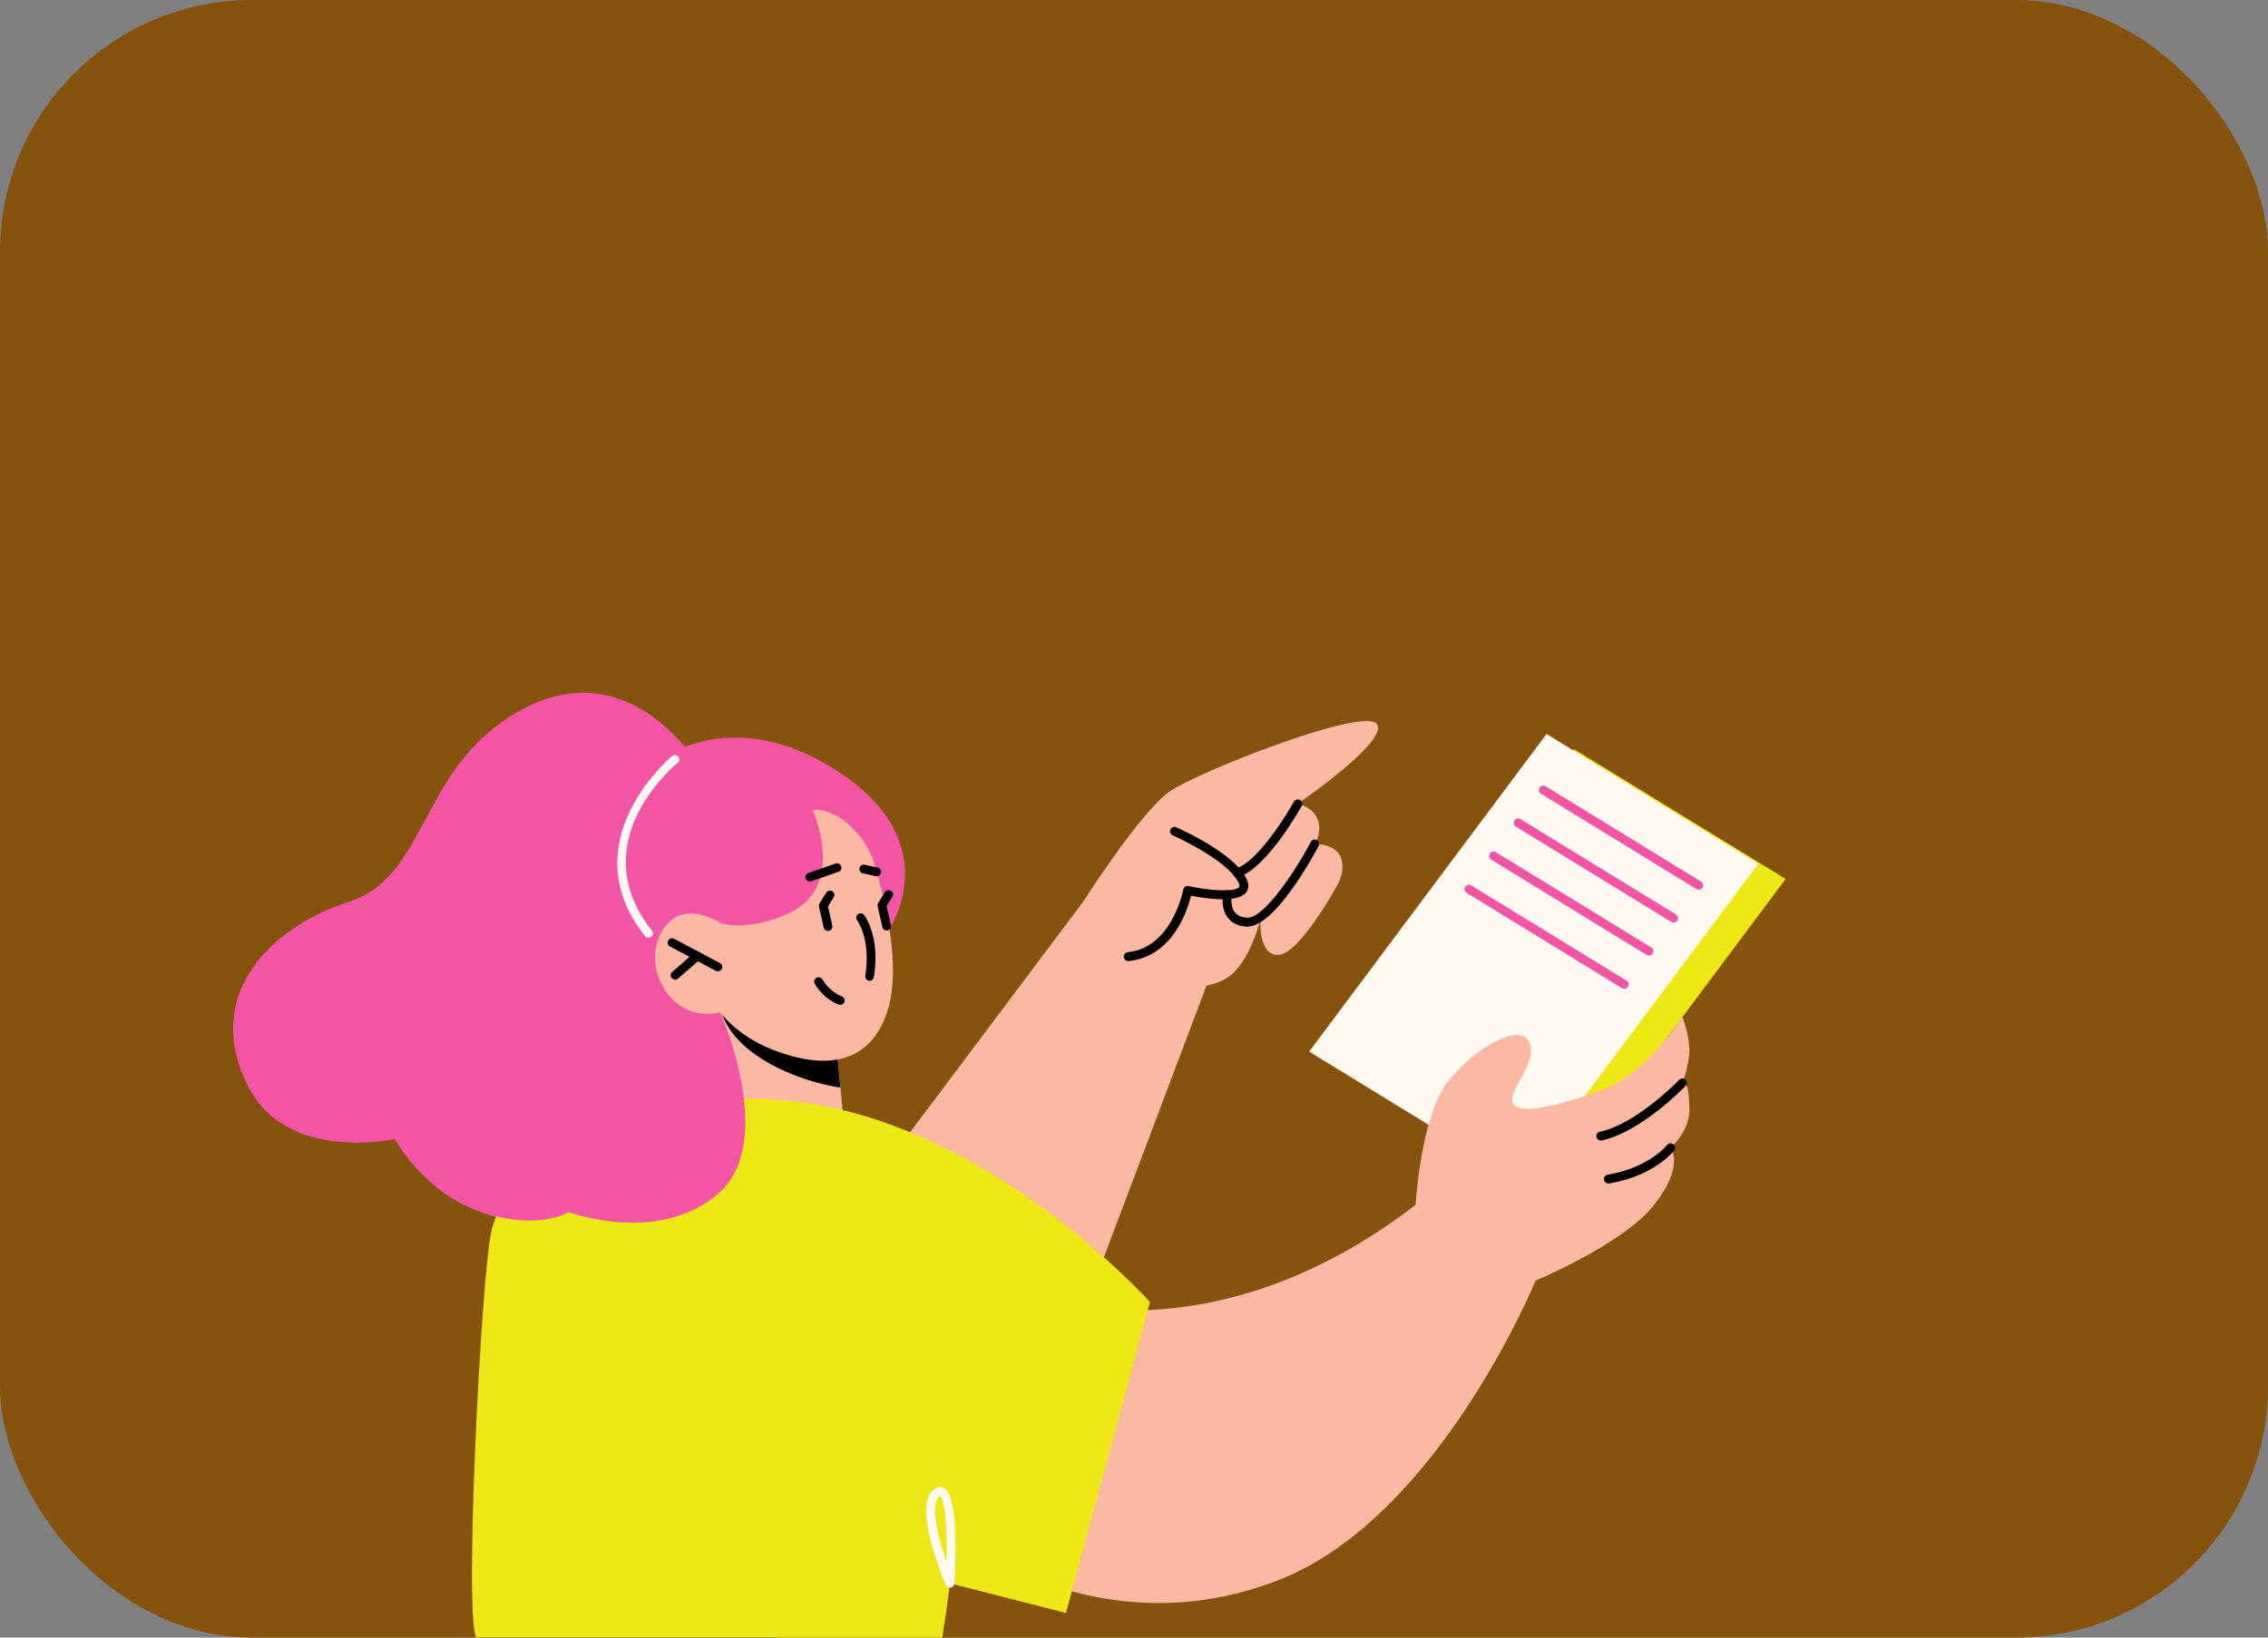 <svg width="360" height="260" viewBox="0 0 360 260" fill="none" xmlns="http://www.w3.org/2000/svg">
<rect x="0" y="0" width="360" height="260" fill="#808080" stroke="none"/>
<g clip-path="url(#clip0_3_2440)">
<rect width="360" height="260" rx="40" fill="#86530F"/>
<!--<path d="M34.66 41.96C34.66 40.5733 34.96 39.34 35.56 38.26C36.16 37.1667 36.9933 36.32 38.06 35.72C39.14 35.1067 40.36 34.8 41.72 34.8C43.3867 34.8 44.8133 35.24 46 36.12C47.1867 37 47.98 38.2 48.38 39.72H44.62C44.34 39.1333 43.94 38.6867 43.42 38.38C42.9133 38.0733 42.3333 37.92 41.68 37.92C40.6267 37.92 39.7733 38.2867 39.12 39.02C38.4667 39.7533 38.14 40.7333 38.14 41.96C38.14 43.1867 38.4667 44.1667 39.12 44.9C39.7733 45.6333 40.6267 46 41.68 46C42.3333 46 42.9133 45.8467 43.42 45.54C43.94 45.2333 44.34 44.7867 44.62 44.2H48.38C47.98 45.72 47.1867 46.92 46 47.8C44.8133 48.6667 43.3867 49.1 41.72 49.1C40.36 49.1 39.14 48.8 38.06 48.2C36.9933 47.5867 36.16 46.74 35.56 45.66C34.96 44.58 34.66 43.3467 34.66 41.96ZM53.8944 39.7C54.2944 39.0867 54.7944 38.6067 55.3944 38.26C55.9944 37.9 56.661 37.72 57.3944 37.72V41.34H56.4544C55.601 41.34 54.961 41.5267 54.5344 41.9C54.1077 42.26 53.8944 42.9 53.8944 43.82V49H50.4744V37.84H53.8944V39.7ZM69.5491 43.24C69.5491 43.56 69.5291 43.8933 69.4891 44.24H61.7491C61.8024 44.9333 62.0224 45.4667 62.4091 45.84C62.8091 46.2 63.2957 46.38 63.8691 46.38C64.7224 46.38 65.3157 46.02 65.6491 45.3H69.2891C69.1024 46.0333 68.7624 46.6933 68.2691 47.28C67.7891 47.8667 67.1824 48.3267 66.4491 48.66C65.7157 48.9933 64.8957 49.16 63.9891 49.16C62.8957 49.16 61.9224 48.9267 61.0691 48.46C60.2157 47.9933 59.5491 47.3267 59.0691 46.46C58.5891 45.5933 58.3491 44.58 58.3491 43.42C58.3491 42.26 58.5824 41.2467 59.0491 40.38C59.5291 39.5133 60.1957 38.8467 61.0491 38.38C61.9024 37.9133 62.8824 37.68 63.9891 37.68C65.0691 37.68 66.0291 37.9067 66.8691 38.36C67.7091 38.8133 68.3624 39.46 68.8291 40.3C69.3091 41.14 69.5491 42.12 69.5491 43.24ZM66.0491 42.34C66.0491 41.7533 65.8491 41.2867 65.4491 40.94C65.0491 40.5933 64.5491 40.42 63.9491 40.42C63.3757 40.42 62.8891 40.5867 62.4891 40.92C62.1024 41.2533 61.8624 41.7267 61.7691 42.34H66.0491ZM66.2891 34.98L61.4691 37V34.64L66.2891 32.32V34.98ZM70.6733 43.4C70.6733 42.2533 70.8866 41.2467 71.3133 40.38C71.7533 39.5133 72.3466 38.8467 73.0933 38.38C73.8399 37.9133 74.6733 37.68 75.5933 37.68C76.3799 37.68 77.0666 37.84 77.6533 38.16C78.2533 38.48 78.7133 38.9 79.0333 39.42V37.84H82.4533V49H79.0333V47.42C78.6999 47.94 78.2333 48.36 77.6333 48.68C77.0466 49 76.3599 49.16 75.5733 49.16C74.6666 49.16 73.8399 48.9267 73.0933 48.46C72.3466 47.98 71.7533 47.3067 71.3133 46.44C70.8866 45.56 70.6733 44.5467 70.6733 43.4ZM79.0333 43.42C79.0333 42.5667 78.7933 41.8933 78.3133 41.4C77.8466 40.9067 77.2733 40.66 76.5933 40.66C75.9133 40.66 75.3333 40.9067 74.8533 41.4C74.3866 41.88 74.1533 42.5467 74.1533 43.4C74.1533 44.2533 74.3866 44.9333 74.8533 45.44C75.3333 45.9333 75.9133 46.18 76.5933 46.18C77.2733 46.18 77.8466 45.9333 78.3133 45.44C78.7933 44.9467 79.0333 44.2733 79.0333 43.42ZM91.1475 46.1V49H89.4075C88.1675 49 87.2008 48.7 86.5075 48.1C85.8142 47.4867 85.4675 46.4933 85.4675 45.12V40.68H84.1075V37.84H85.4675V35.12H88.8875V37.84H91.1275V40.68H88.8875V45.16C88.8875 45.4933 88.9675 45.7333 89.1275 45.88C89.2875 46.0267 89.5542 46.1 89.9275 46.1H91.1475ZM94.7725 36.68C94.1725 36.68 93.6792 36.5067 93.2925 36.16C92.9192 35.8 92.7325 35.36 92.7325 34.84C92.7325 34.3067 92.9192 33.8667 93.2925 33.52C93.6792 33.16 94.1725 32.98 94.7725 32.98C95.3592 32.98 95.8392 33.16 96.2125 33.52C96.5992 33.8667 96.7925 34.3067 96.7925 34.84C96.7925 35.36 96.5992 35.8 96.2125 36.16C95.8392 36.5067 95.3592 36.68 94.7725 36.68ZM96.4725 37.84V49H93.0525V37.84H96.4725ZM104.031 49.16C102.938 49.16 101.951 48.9267 101.071 48.46C100.204 47.9933 99.5176 47.3267 99.0109 46.46C98.5176 45.5933 98.2709 44.58 98.2709 43.42C98.2709 42.2733 98.5243 41.2667 99.0309 40.4C99.5376 39.52 100.231 38.8467 101.111 38.38C101.991 37.9133 102.978 37.68 104.071 37.68C105.164 37.68 106.151 37.9133 107.031 38.38C107.911 38.8467 108.604 39.52 109.111 40.4C109.618 41.2667 109.871 42.2733 109.871 43.42C109.871 44.5667 109.611 45.58 109.091 46.46C108.584 47.3267 107.884 47.9933 106.991 48.46C106.111 48.9267 105.124 49.16 104.031 49.16ZM104.031 46.2C104.684 46.2 105.238 45.96 105.691 45.48C106.158 45 106.391 44.3133 106.391 43.42C106.391 42.5267 106.164 41.84 105.711 41.36C105.271 40.88 104.724 40.64 104.071 40.64C103.404 40.64 102.851 40.88 102.411 41.36C101.971 41.8267 101.751 42.5133 101.751 43.42C101.751 44.3133 101.964 45 102.391 45.48C102.831 45.96 103.378 46.2 104.031 46.2ZM118.485 37.72C119.792 37.72 120.832 38.1467 121.605 39C122.392 39.84 122.785 41 122.785 42.48V49H119.385V42.94C119.385 42.1933 119.192 41.6133 118.805 41.2C118.419 40.7867 117.899 40.58 117.245 40.58C116.592 40.58 116.072 40.7867 115.685 41.2C115.299 41.6133 115.105 42.1933 115.105 42.94V49H111.685V37.84H115.105V39.32C115.452 38.8267 115.919 38.44 116.505 38.16C117.092 37.8667 117.752 37.72 118.485 37.72ZM128.72 43.4C128.72 42.2533 128.933 41.2467 129.36 40.38C129.8 39.5133 130.393 38.8467 131.14 38.38C131.887 37.9133 132.72 37.68 133.64 37.68C134.373 37.68 135.04 37.8333 135.64 38.14C136.253 38.4467 136.733 38.86 137.08 39.38V34.2H140.5V49H137.08V47.4C136.76 47.9333 136.3 48.36 135.7 48.68C135.113 49 134.427 49.16 133.64 49.16C132.72 49.16 131.887 48.9267 131.14 48.46C130.393 47.98 129.8 47.3067 129.36 46.44C128.933 45.56 128.72 44.5467 128.72 43.4ZM137.08 43.42C137.08 42.5667 136.84 41.8933 136.36 41.4C135.893 40.9067 135.32 40.66 134.64 40.66C133.96 40.66 133.38 40.9067 132.9 41.4C132.433 41.88 132.2 42.5467 132.2 43.4C132.2 44.2533 132.433 44.9333 132.9 45.44C133.38 45.9333 133.96 46.18 134.64 46.18C135.32 46.18 135.893 45.9333 136.36 45.44C136.84 44.9467 137.08 44.2733 137.08 43.42ZM153.494 43.24C153.494 43.56 153.474 43.8933 153.434 44.24H145.694C145.748 44.9333 145.968 45.4667 146.354 45.84C146.754 46.2 147.241 46.38 147.814 46.38C148.668 46.38 149.261 46.02 149.594 45.3H153.234C153.048 46.0333 152.708 46.6933 152.214 47.28C151.734 47.8667 151.128 48.3267 150.394 48.66C149.661 48.9933 148.841 49.16 147.934 49.16C146.841 49.16 145.868 48.9267 145.014 48.46C144.161 47.9933 143.494 47.3267 143.014 46.46C142.534 45.5933 142.294 44.58 142.294 43.42C142.294 42.26 142.528 41.2467 142.994 40.38C143.474 39.5133 144.141 38.8467 144.994 38.38C145.848 37.9133 146.828 37.68 147.934 37.68C149.014 37.68 149.974 37.9067 150.814 38.36C151.654 38.8133 152.308 39.46 152.774 40.3C153.254 41.14 153.494 42.12 153.494 43.24ZM149.994 42.34C149.994 41.7533 149.794 41.2867 149.394 40.94C148.994 40.5933 148.494 40.42 147.894 40.42C147.321 40.42 146.834 40.5867 146.434 40.92C146.048 41.2533 145.808 41.7267 145.714 42.34H149.994ZM162.957 46.36H167.437V49H159.537V34.96H162.957V46.36ZM174.148 49.16C173.055 49.16 172.068 48.9267 171.188 48.46C170.321 47.9933 169.635 47.3267 169.128 46.46C168.635 45.5933 168.388 44.58 168.388 43.42C168.388 42.2733 168.641 41.2667 169.148 40.4C169.655 39.52 170.348 38.8467 171.228 38.38C172.108 37.9133 173.095 37.68 174.188 37.68C175.281 37.68 176.268 37.9133 177.148 38.38C178.028 38.8467 178.721 39.52 179.228 40.4C179.735 41.2667 179.988 42.2733 179.988 43.42C179.988 44.5667 179.728 45.58 179.208 46.46C178.701 47.3267 178.001 47.9933 177.108 48.46C176.228 48.9267 175.241 49.16 174.148 49.16ZM174.148 46.2C174.801 46.2 175.355 45.96 175.808 45.48C176.275 45 176.508 44.3133 176.508 43.42C176.508 42.5267 176.281 41.84 175.828 41.36C175.388 40.88 174.841 40.64 174.188 40.64C173.521 40.64 172.968 40.88 172.528 41.36C172.088 41.8267 171.868 42.5133 171.868 43.42C171.868 44.3133 172.081 45 172.508 45.48C172.948 45.96 173.495 46.2 174.148 46.2ZM186.043 37.68C186.829 37.68 187.516 37.84 188.103 38.16C188.703 38.48 189.163 38.9 189.483 39.42V37.84H192.903V48.98C192.903 50.0067 192.696 50.9333 192.283 51.76C191.883 52.6 191.263 53.2667 190.423 53.76C189.596 54.2533 188.563 54.5 187.323 54.5C185.669 54.5 184.329 54.1067 183.303 53.32C182.276 52.5467 181.689 51.4933 181.543 50.16H184.923C185.029 50.5867 185.283 50.92 185.683 51.16C186.083 51.4133 186.576 51.54 187.163 51.54C187.869 51.54 188.429 51.3333 188.843 50.92C189.269 50.52 189.483 49.8733 189.483 48.98V47.4C189.149 47.92 188.689 48.3467 188.103 48.68C187.516 49 186.829 49.16 186.043 49.16C185.123 49.16 184.289 48.9267 183.543 48.46C182.796 47.98 182.203 47.3067 181.763 46.44C181.336 45.56 181.123 44.5467 181.123 43.4C181.123 42.2533 181.336 41.2467 181.763 40.38C182.203 39.5133 182.796 38.8467 183.543 38.38C184.289 37.9133 185.123 37.68 186.043 37.68ZM189.483 43.42C189.483 42.5667 189.243 41.8933 188.763 41.4C188.296 40.9067 187.723 40.66 187.043 40.66C186.363 40.66 185.783 40.9067 185.303 41.4C184.836 41.88 184.603 42.5467 184.603 43.4C184.603 44.2533 184.836 44.9333 185.303 45.44C185.783 45.9333 186.363 46.18 187.043 46.18C187.723 46.18 188.296 45.9333 188.763 45.44C189.243 44.9467 189.483 44.2733 189.483 43.42ZM197.097 36.68C196.497 36.68 196.003 36.5067 195.617 36.16C195.243 35.8 195.057 35.36 195.057 34.84C195.057 34.3067 195.243 33.8667 195.617 33.52C196.003 33.16 196.497 32.98 197.097 32.98C197.683 32.98 198.163 33.16 198.537 33.52C198.923 33.8667 199.117 34.3067 199.117 34.84C199.117 35.36 198.923 35.8 198.537 36.16C198.163 36.5067 197.683 36.68 197.097 36.68ZM198.797 37.84V49H195.377V37.84H198.797ZM200.595 43.42C200.595 42.26 200.828 41.2467 201.295 40.38C201.775 39.5133 202.435 38.8467 203.275 38.38C204.128 37.9133 205.102 37.68 206.195 37.68C207.595 37.68 208.762 38.0467 209.695 38.78C210.642 39.5133 211.262 40.5467 211.555 41.88H207.915C207.608 41.0267 207.015 40.6 206.135 40.6C205.508 40.6 205.008 40.8467 204.635 41.34C204.262 41.82 204.075 42.5133 204.075 43.42C204.075 44.3267 204.262 45.0267 204.635 45.52C205.008 46 205.508 46.24 206.135 46.24C207.015 46.24 207.608 45.8133 207.915 44.96H211.555C211.262 46.2667 210.642 47.2933 209.695 48.04C208.748 48.7867 207.582 49.16 206.195 49.16C205.102 49.16 204.128 48.9267 203.275 48.46C202.435 47.9933 201.775 47.3267 201.295 46.46C200.828 45.5933 200.595 44.58 200.595 43.42ZM215.105 36.68C214.505 36.68 214.011 36.5067 213.625 36.16C213.251 35.8 213.065 35.36 213.065 34.84C213.065 34.3067 213.251 33.8667 213.625 33.52C214.011 33.16 214.505 32.98 215.105 32.98C215.691 32.98 216.171 33.16 216.545 33.52C216.931 33.8667 217.125 34.3067 217.125 34.84C217.125 35.36 216.931 35.8 216.545 36.16C216.171 36.5067 215.691 36.68 215.105 36.68ZM216.805 37.84V49H213.385V37.84H216.805ZM229.803 43.24C229.803 43.56 229.783 43.8933 229.743 44.24H222.003C222.056 44.9333 222.276 45.4667 222.663 45.84C223.063 46.2 223.55 46.38 224.123 46.38C224.976 46.38 225.57 46.02 225.903 45.3H229.543C229.356 46.0333 229.016 46.6933 228.523 47.28C228.043 47.8667 227.436 48.3267 226.703 48.66C225.97 48.9933 225.15 49.16 224.243 49.16C223.15 49.16 222.176 48.9267 221.323 48.46C220.47 47.9933 219.803 47.3267 219.323 46.46C218.843 45.5933 218.603 44.58 218.603 43.42C218.603 42.26 218.836 41.2467 219.303 40.38C219.783 39.5133 220.45 38.8467 221.303 38.38C222.156 37.9133 223.136 37.68 224.243 37.68C225.323 37.68 226.283 37.9067 227.123 38.36C227.963 38.8133 228.616 39.46 229.083 40.3C229.563 41.14 229.803 42.12 229.803 43.24ZM226.303 42.34C226.303 41.7533 226.103 41.2867 225.703 40.94C225.303 40.5933 224.803 40.42 224.203 40.42C223.63 40.42 223.143 40.5867 222.743 40.92C222.356 41.2533 222.116 41.7267 222.023 42.34H226.303ZM235.027 34.2V49H231.607V34.2H235.027ZM242.046 49.16C241.072 49.16 240.206 48.9933 239.446 48.66C238.686 48.3267 238.086 47.8733 237.646 47.3C237.206 46.7133 236.959 46.06 236.906 45.34H240.286C240.326 45.7267 240.506 46.04 240.826 46.28C241.146 46.52 241.539 46.64 242.006 46.64C242.432 46.64 242.759 46.56 242.986 46.4C243.226 46.2267 243.346 46.0067 243.346 45.74C243.346 45.42 243.179 45.1867 242.846 45.04C242.512 44.88 241.972 44.7067 241.226 44.52C240.426 44.3333 239.759 44.14 239.226 43.94C238.692 43.7267 238.232 43.4 237.846 42.96C237.459 42.5067 237.266 41.9 237.266 41.14C237.266 40.5 237.439 39.92 237.786 39.4C238.146 38.8667 238.666 38.4467 239.346 38.14C240.039 37.8333 240.859 37.68 241.806 37.68C243.206 37.68 244.306 38.0267 245.106 38.72C245.919 39.4133 246.386 40.3333 246.506 41.48H243.346C243.292 41.0933 243.119 40.7867 242.826 40.56C242.546 40.3333 242.172 40.22 241.706 40.22C241.306 40.22 240.999 40.3 240.786 40.46C240.572 40.6067 240.466 40.8133 240.466 41.08C240.466 41.4 240.632 41.64 240.966 41.8C241.312 41.96 241.846 42.12 242.566 42.28C243.392 42.4933 244.066 42.7067 244.586 42.92C245.106 43.12 245.559 43.4533 245.946 43.92C246.346 44.3733 246.552 44.9867 246.566 45.76C246.566 46.4133 246.379 47 246.006 47.52C245.646 48.0267 245.119 48.4267 244.426 48.72C243.746 49.0133 242.952 49.16 242.046 49.16Z" fill="white"/>-->
<path d="M110.911 121.537C110.911 121.537 100.299 103.697 83.362 112.386C66.426 121.075 68.271 139.031 55.41 143.164C42.549 147.278 32.014 158.371 39.492 172.674C45.74 184.632 62.677 180.844 62.677 180.844C62.677 180.844 73.212 198.781 91.821 192.648C110.431 186.516 118.928 176.846 116.967 161.428C115.025 146.01 110.892 121.556 110.892 121.556L110.911 121.537Z" fill="#F255A4"/>
<path d="M141.17 147.454C141.17 147.454 151.225 132.767 130.866 121.174C110.507 109.601 95.666 125.48 95.493 133.997C95.32 142.533 100.183 146.474 100.183 146.474C100.183 146.474 98.28 164.968 116.044 163.68C133.807 162.411 141.17 147.416 141.17 147.416V147.454Z" fill="#F255A4"/>
<path d="M114.351 160.734L113.985 175.671C113.985 175.671 116.561 180.035 125.289 180.958C131.787 181.65 134.113 180.228 134.113 180.228L133.402 172.634L132.691 165.233L117.003 161.368L114.37 160.715L114.351 160.734Z" fill="#FBB8A2"/>
<path d="M114.393 160.027C114.412 160.431 114.566 160.931 114.796 161.488C117.949 169.024 129.638 172.235 133.386 172.658L132.675 165.256L114.393 160.027Z" fill="black"/>
<path d="M136.846 131.303C136.846 131.303 144.209 150.219 140.864 160.543C137.519 170.867 128.06 168.848 122.447 166.579C116.833 164.33 114.334 160.735 114.334 160.735C114.334 160.735 108.951 162.331 105.587 157.236C102.223 152.142 104.645 146.548 107.74 145.375C110.835 144.202 114.353 146.528 114.353 146.528L111.739 141.011C111.739 141.011 124.754 114.039 136.846 131.283V131.303Z" fill="#FBB8A2"/>
<path d="M138.037 155.718C138.037 155.718 137.96 155.718 137.922 155.718C137.537 155.661 137.287 155.295 137.345 154.911C138.287 149.201 136.095 146.164 136.057 146.125C135.826 145.818 135.884 145.376 136.192 145.145C136.499 144.914 136.941 144.972 137.172 145.279C137.268 145.414 139.767 148.778 138.71 155.122C138.652 155.468 138.364 155.718 138.018 155.718H138.037Z" fill="black"/>
<path d="M113.949 154.218C113.834 154.218 113.719 154.198 113.623 154.141L106.356 150.277C106.01 150.104 105.875 149.661 106.067 149.335C106.241 148.989 106.683 148.873 107.009 149.046L114.276 152.91C114.622 153.083 114.757 153.526 114.565 153.852C114.43 154.083 114.199 154.218 113.949 154.218Z" fill="black"/>
<path d="M107.163 155.526C106.971 155.526 106.779 155.449 106.625 155.295C106.375 155.007 106.395 154.565 106.702 154.315L110.201 151.258C110.489 151.008 110.932 151.027 111.201 151.335C111.451 151.623 111.431 152.066 111.124 152.315L107.625 155.372C107.491 155.487 107.317 155.545 107.163 155.545V155.526Z" fill="black"/>
<path d="M139.767 140.668C139.767 140.668 139.421 136.054 135.903 132.113C132.155 127.922 128.983 128.614 128.983 128.614C128.983 128.614 134.519 140.726 125.214 144.994C118.601 148.031 114.353 146.551 114.353 146.551L104.875 137.15L123.715 121.847C123.715 121.847 140.902 119.444 139.748 140.687L139.767 140.668Z" fill="#F255A4"/>
<path d="M133.366 159.542C133.366 159.542 133.212 159.542 133.135 159.504C133.039 159.466 130.79 158.677 129.329 156.217C129.136 155.89 129.252 155.448 129.579 155.255C129.905 155.063 130.348 155.178 130.54 155.505C131.732 157.524 133.577 158.178 133.596 158.178C133.962 158.312 134.154 158.697 134.039 159.062C133.943 159.35 133.673 159.542 133.385 159.542H133.366Z" fill="black"/>
<path d="M131.442 147.814C131.115 147.814 130.827 147.603 130.75 147.276L130 143.95C129.962 143.777 130 143.585 130.096 143.412L131.154 141.72C131.365 141.394 131.807 141.297 132.115 141.509C132.442 141.72 132.538 142.143 132.326 142.47L131.423 143.912L132.115 146.949C132.192 147.334 131.961 147.699 131.596 147.795C131.538 147.795 131.5 147.795 131.442 147.795V147.814Z" fill="black"/>
<path d="M140.749 147.74C140.422 147.74 140.133 147.529 140.057 147.202L139.307 143.876C139.268 143.703 139.307 143.511 139.403 143.338L140.46 141.646C140.672 141.319 141.095 141.223 141.421 141.435C141.748 141.646 141.844 142.069 141.633 142.396L140.729 143.838L141.421 146.875C141.498 147.26 141.268 147.625 140.902 147.721C140.845 147.721 140.806 147.721 140.749 147.721V147.74Z" fill="black"/>
<path d="M139.172 139.107C139.172 139.107 139.076 139.107 139.018 139.107L136.961 138.665C136.577 138.588 136.346 138.203 136.423 137.838C136.5 137.454 136.865 137.223 137.249 137.3L139.307 137.742C139.691 137.819 139.922 138.203 139.845 138.569C139.768 138.896 139.479 139.126 139.153 139.126L139.172 139.107Z" fill="black"/>
<path d="M212.147 169.365L245.771 189.974L283.432 139.548L249.827 118.939L212.147 169.365Z" fill="#EDE715"/>
<path d="M207.803 166.963L241.426 187.572L279.087 137.146L245.483 116.537L207.803 166.963Z" fill="#FFF9F1"/>
<path d="M269.649 141.259C269.515 141.259 269.399 141.221 269.284 141.163L244.619 126.033C244.292 125.822 244.177 125.399 244.388 125.072C244.58 124.745 245.023 124.63 245.349 124.841L270.015 139.971C270.341 140.182 270.457 140.605 270.245 140.932C270.111 141.144 269.88 141.259 269.649 141.259Z" fill="#F255A4"/>
<path d="M265.65 146.47C265.516 146.47 265.4 146.431 265.285 146.374L240.62 131.244C240.293 131.033 240.178 130.61 240.389 130.283C240.581 129.956 241.024 129.841 241.35 130.052L266.015 145.182C266.342 145.393 266.457 145.816 266.246 146.143C266.111 146.355 265.881 146.47 265.65 146.47Z" fill="#F255A4"/>
<path d="M261.746 151.72C261.611 151.72 261.496 151.681 261.381 151.624L236.716 136.494C236.389 136.283 236.273 135.86 236.485 135.533C236.677 135.206 237.119 135.091 237.446 135.302L262.111 150.432C262.438 150.643 262.553 151.066 262.342 151.393C262.207 151.605 261.977 151.72 261.746 151.72Z" fill="#F255A4"/>
<path d="M257.825 156.986C257.69 156.986 257.575 156.947 257.46 156.889L232.795 141.76C232.468 141.548 232.352 141.125 232.564 140.799C232.756 140.472 233.198 140.356 233.525 140.568L258.19 155.698C258.517 155.909 258.632 156.332 258.421 156.659C258.286 156.87 258.055 156.986 257.825 156.986Z" fill="#F255A4"/>
<path d="M171.929 143.166L135.499 191.708L170.487 212.163L193.134 152.182L171.929 143.166Z" fill="#FBB8A2"/>
<path d="M128.539 139.953C128.251 139.953 127.982 139.78 127.886 139.492C127.751 139.126 127.943 138.723 128.309 138.607L132.634 137.108C132.999 136.992 133.403 137.165 133.519 137.531C133.653 137.896 133.461 138.3 133.096 138.415L128.77 139.914C128.77 139.914 128.616 139.953 128.539 139.953Z" fill="black"/>
<path d="M224.7 191.303C224.7 191.303 225.489 177.461 229.661 171.982C233.832 166.503 241.157 162.236 242.714 165.408C244.271 168.58 239.311 173.174 240.099 175.058C240.888 176.942 246.097 176 253.941 173.194C261.785 170.406 266.994 161.332 266.994 161.332C266.994 161.332 268.552 164.927 268.033 168.195C267.513 171.463 266.475 173.194 266.475 173.194C266.475 173.194 268.148 169.426 268.148 176.308C268.148 179.768 265.168 182.191 265.168 182.191C265.168 182.191 267.514 185.036 262.554 191.303C257.594 197.57 243.752 203.318 243.752 203.318C243.752 203.318 228.353 240.921 203.015 250.841C177.678 260.761 157.838 247.439 157.838 247.439L165.662 206.183C165.662 206.183 192.826 215.853 224.681 191.303H224.7Z" fill="#FBB8A2"/>
<path d="M254.095 181.076C253.769 181.076 253.48 180.845 253.403 180.518C253.327 180.134 253.557 179.768 253.942 179.691C259.728 178.48 266.476 171.521 266.534 171.444C266.803 171.175 267.245 171.156 267.533 171.425C267.822 171.694 267.822 172.136 267.533 172.425C267.245 172.732 260.42 179.768 254.211 181.076C254.153 181.076 254.115 181.076 254.057 181.076H254.095Z" fill="black"/>
<path d="M255.289 187.899C254.962 187.899 254.655 187.649 254.597 187.322C254.539 186.938 254.789 186.572 255.174 186.515C261.749 185.4 264.594 181.824 264.632 181.785C264.863 181.478 265.305 181.42 265.613 181.67C265.92 181.901 265.978 182.343 265.747 182.651C265.613 182.824 262.556 186.707 255.424 187.899C255.385 187.899 255.347 187.899 255.308 187.899H255.289Z" fill="black"/>
<path d="M143.707 267.567C143.707 267.567 177.369 312.937 205.033 363.324C232.698 413.712 248.058 476.73 248.058 476.73L177.235 481.113L125.732 356.615L140.881 479.459L72.385 477.056C72.385 477.056 57.562 363.017 65.464 309.227C73.365 255.436 82.631 244.113 82.631 244.113L143.688 267.567H143.707Z" fill="#084442"/>
<path d="M102.952 148.912C102.74 148.912 102.548 148.816 102.394 148.643C90.456 133.609 106.528 120.171 106.681 120.037C106.989 119.787 107.431 119.845 107.662 120.133C107.912 120.441 107.854 120.883 107.566 121.113C106.931 121.632 92.398 133.802 103.49 147.759C103.721 148.066 103.682 148.508 103.375 148.739C103.24 148.835 103.086 148.893 102.933 148.893L102.952 148.912Z" fill="#FFF9F1"/>
<path d="M182.523 206.722C182.523 206.722 155.57 176.559 123.023 174.598C90.475 172.637 79.518 188.305 77.941 195.745C76.384 203.185 73.635 256.456 75.596 259.993C77.557 263.511 90.918 269.778 112.622 271.355C134.346 272.931 145.708 270.182 147.265 269.009C148.822 267.837 150.783 251.381 150.783 251.381L169.2 256.091L182.523 206.741V206.722Z" fill="#EDE715"/>
<path d="M114.334 160.754C114.334 160.754 123.504 181.382 113.969 189.552C104.433 197.723 90.246 192.436 90.246 192.436C90.246 192.436 85.459 195.493 76.308 192.397C67.157 189.302 62.678 180.824 62.678 180.824L114.334 160.754Z" fill="#F255A4"/>
<path d="M171.93 143.163C171.93 143.163 181.081 128.803 185.675 125.65C190.27 122.497 215.915 112.404 218.453 114.865C220.99 117.326 205.995 127.611 205.995 127.611C205.995 127.611 208.572 128.168 209.206 130.245C209.84 132.321 208.706 134.013 208.706 134.013C208.706 134.013 211.897 133.897 212.801 136.07C213.705 138.242 212.224 140.626 212.224 140.626C212.224 140.626 206.342 151.392 202.977 151.603C199.632 151.834 200.074 145.874 200.074 145.874C200.074 145.874 198.863 151.295 195.941 154.294C193.019 157.274 187.021 157.601 180.831 154.333C174.64 151.065 171.93 143.144 171.93 143.144V143.163Z" fill="#FBB8A2"/>
<path d="M179.08 152.585C178.734 152.585 178.427 152.316 178.388 151.95C178.35 151.566 178.619 151.22 179.023 151.181C186.078 150.432 187.808 141.338 187.828 141.242C187.866 141.05 187.962 140.896 188.135 140.781C188.289 140.685 188.5 140.646 188.673 140.685C192.019 141.415 196.037 141.684 196.69 140.839C196.825 140.666 196.69 140.339 196.575 140.089C194.729 136.417 186.213 132.668 186.136 132.63C185.79 132.476 185.617 132.053 185.771 131.707C185.924 131.361 186.347 131.188 186.693 131.342C187.059 131.495 195.767 135.321 197.824 139.454C198.382 140.55 198.113 141.281 197.786 141.704C196.44 143.434 191.403 142.665 189.058 142.203C188.481 144.549 186.136 151.854 179.177 152.585C179.157 152.585 179.119 152.585 179.1 152.585H179.08Z" fill="black"/>
<path d="M196.384 139.282C196.096 139.282 195.807 139.089 195.711 138.801C195.596 138.436 195.788 138.032 196.153 137.917C200.19 136.59 205.323 127.382 205.381 127.286C205.573 126.94 205.996 126.824 206.342 127.016C206.688 127.209 206.804 127.632 206.611 127.978C206.381 128.381 201.152 137.763 196.595 139.262C196.518 139.282 196.442 139.301 196.384 139.301V139.282Z" fill="black"/>
<path d="M198.074 147.125C198.074 147.125 197.998 147.125 197.94 147.125C196.575 147.048 195.537 146.567 194.864 145.683C193.691 144.126 194.153 141.953 194.172 141.857C194.249 141.473 194.633 141.242 194.999 141.319C195.383 141.396 195.614 141.78 195.537 142.145C195.537 142.145 195.191 143.799 195.979 144.818C196.383 145.356 197.075 145.644 197.997 145.702C200.593 145.817 205.572 138.397 208.071 133.667C208.244 133.321 208.667 133.187 209.013 133.379C209.359 133.552 209.494 133.975 209.301 134.321C208.609 135.648 202.4 147.105 198.036 147.105L198.074 147.125Z" fill="black"/>
<path d="M150.782 252.07C150.513 252.07 150.244 251.897 150.129 251.647C149.225 249.513 144.861 238.728 148.302 236.421C149.014 235.94 149.591 236.132 149.879 236.305C152.167 237.632 151.686 248.205 151.475 251.416C151.455 251.743 151.205 252.012 150.898 252.07C150.859 252.07 150.821 252.07 150.782 252.07ZM149.187 237.517C147.649 238.555 148.687 243.534 150.244 247.975C150.379 242.477 149.956 237.901 149.187 237.517Z" fill="#FFF9F1"/>
</g>
<defs>
<clipPath id="clip0_3_2440">
<rect width="360" height="260" rx="40" fill="white"/>
</clipPath>
</defs>
</svg>
